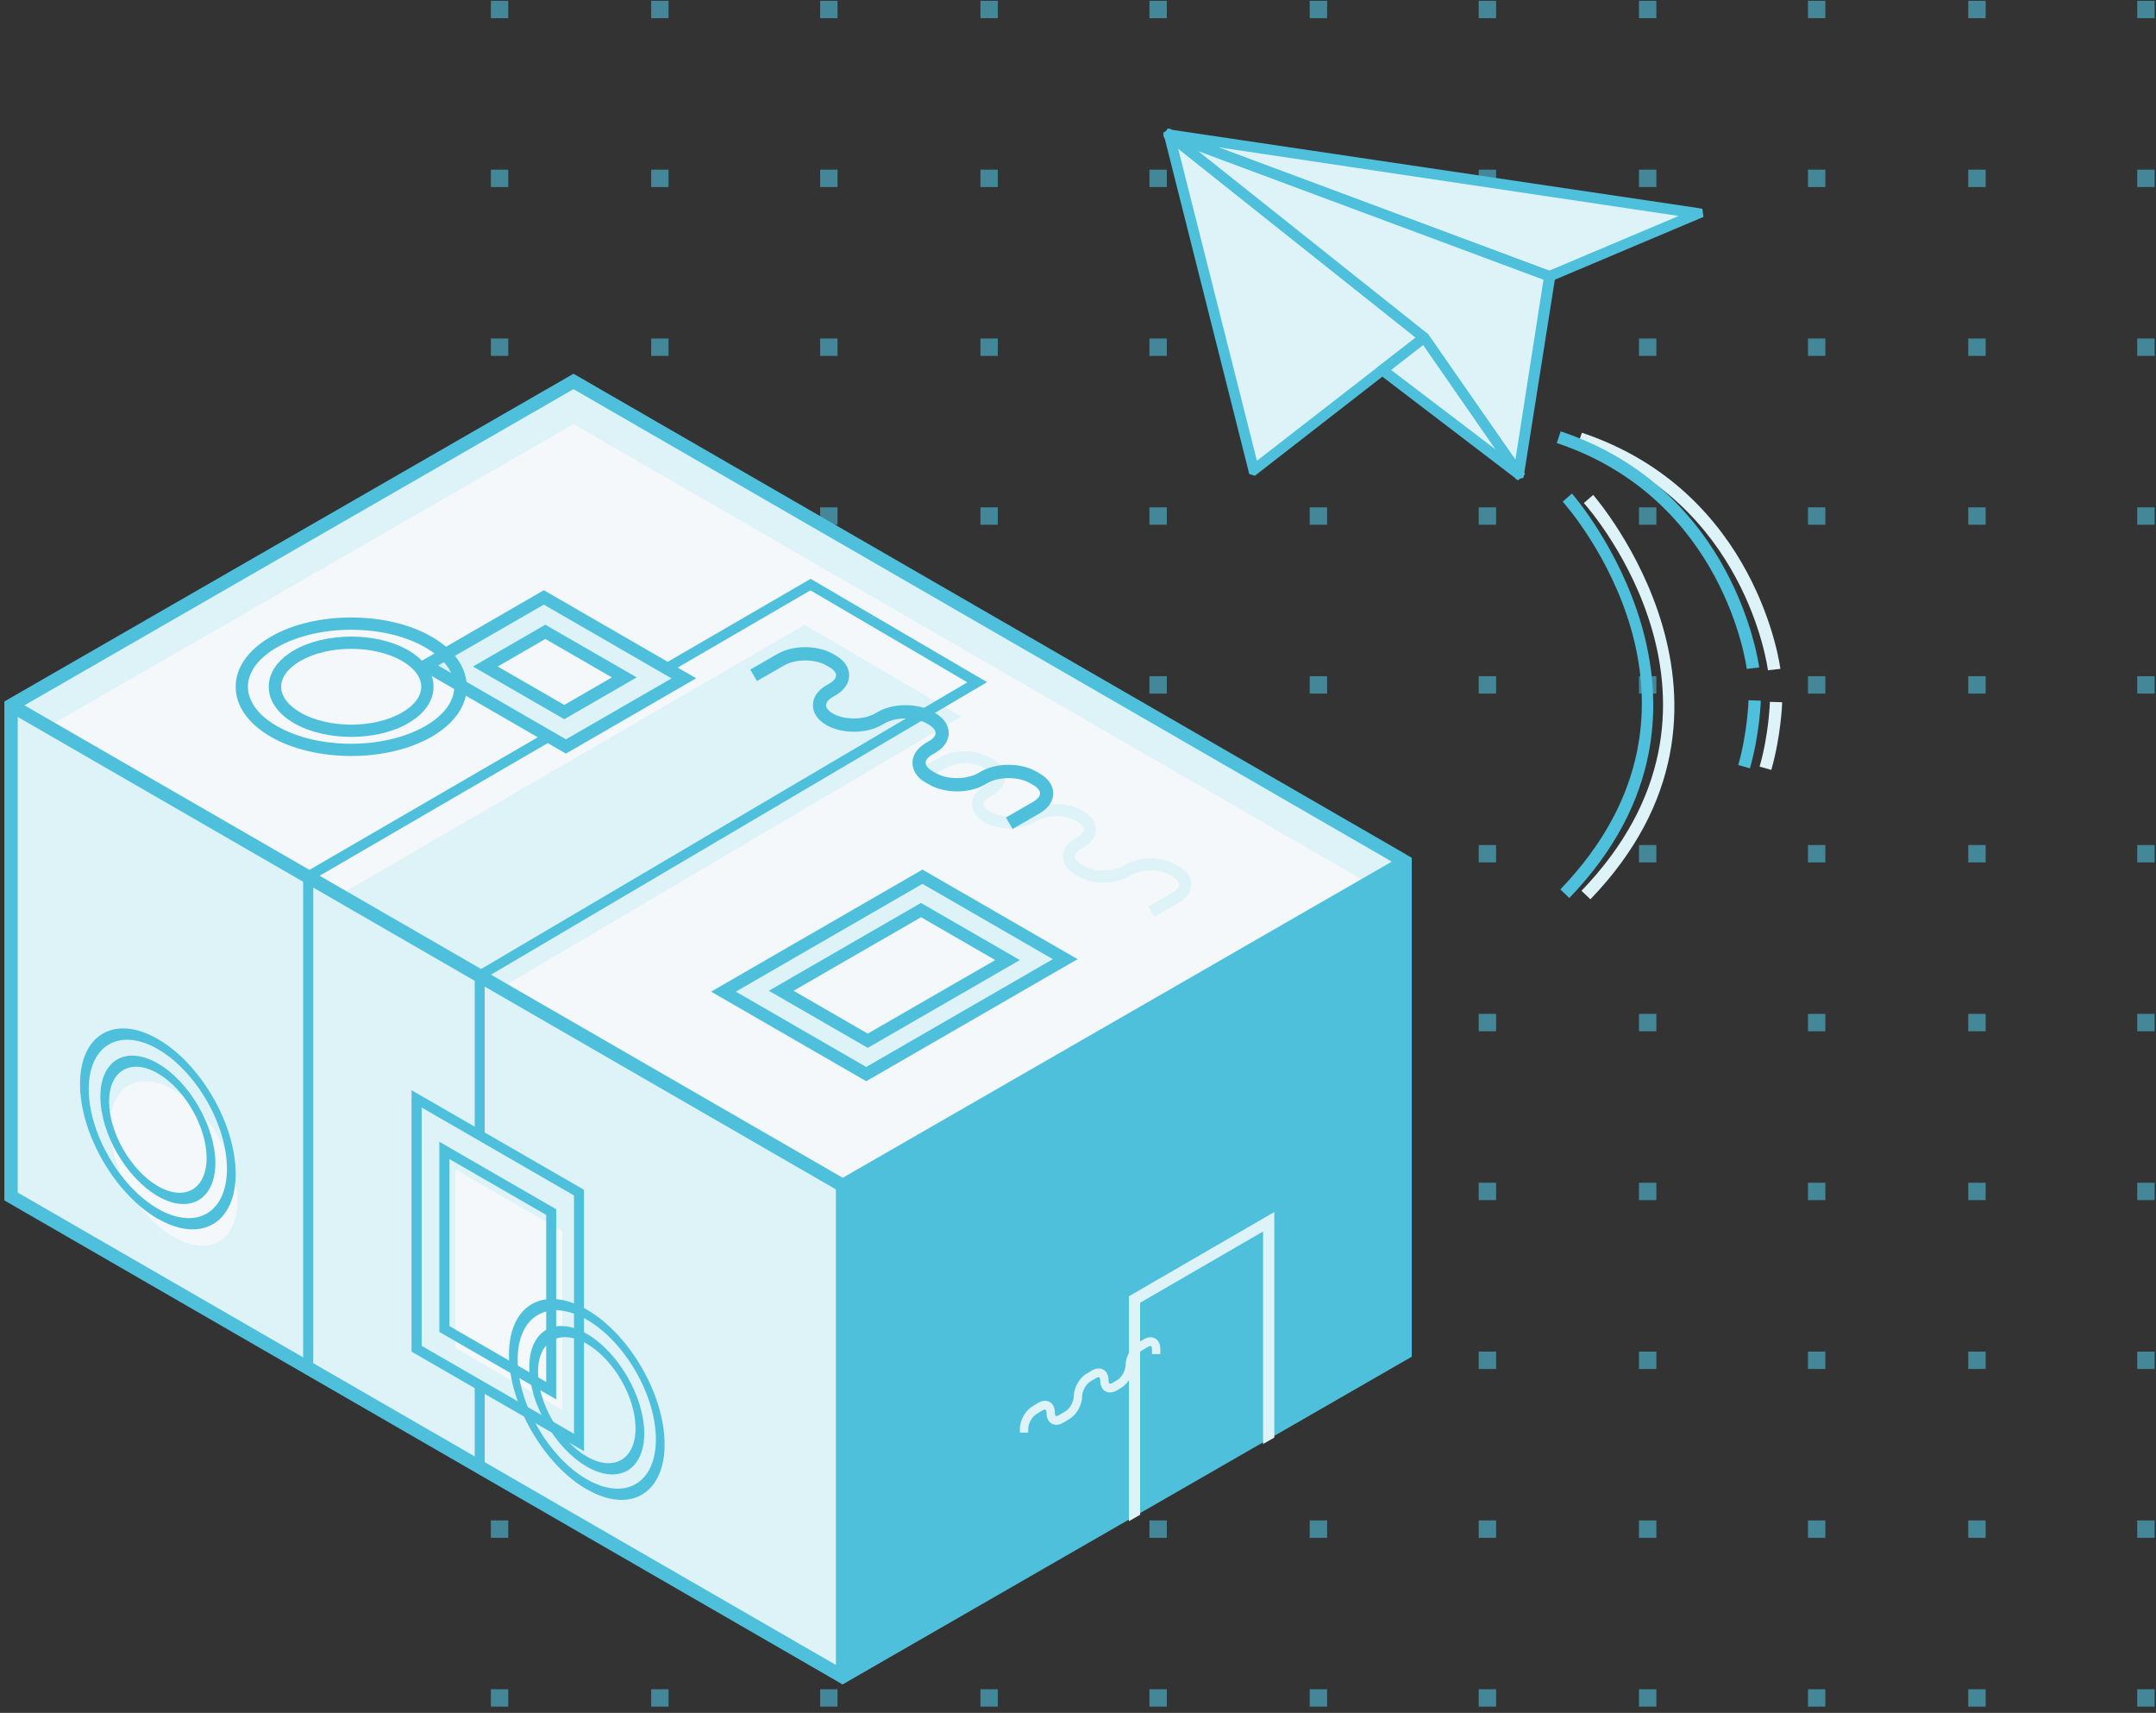 <svg xmlns="http://www.w3.org/2000/svg" width="248" height="197" viewBox="0 0 248 197" fill="none"><rect x="0" y="0" width="248" height="197" fill="#333333" stroke="none"/><g opacity="0.6"><rect x="56.465" y="0.093" width="2" height="2" fill="#4EC0DC"></rect><rect x="56.465" y="19.512" width="2" height="2" fill="#4EC0DC"></rect><rect x="56.465" y="38.93" width="2" height="2" fill="#4EC0DC"></rect><rect x="56.465" y="58.349" width="2" height="2" fill="#4EC0DC"></rect><rect x="56.465" y="77.768" width="2" height="2" fill="#4EC0DC"></rect><rect x="56.465" y="97.187" width="2" height="2" fill="#4EC0DC"></rect><rect x="56.465" y="116.606" width="2" height="2" fill="#4EC0DC"></rect><rect x="56.465" y="136.025" width="2" height="2" fill="#4EC0DC"></rect><rect x="56.465" y="155.444" width="2" height="2" fill="#4EC0DC"></rect><rect x="56.465" y="174.863" width="2" height="2" fill="#4EC0DC"></rect><rect x="56.465" y="194.281" width="2" height="2" fill="#4EC0DC"></rect><rect x="74.903" y="0.093" width="2" height="2" fill="#4EC0DC"></rect><rect x="74.903" y="19.512" width="2" height="2" fill="#4EC0DC"></rect><rect x="74.903" y="38.93" width="2" height="2" fill="#4EC0DC"></rect><rect x="74.903" y="58.349" width="2" height="2" fill="#4EC0DC"></rect><rect x="74.903" y="77.768" width="2" height="2" fill="#4EC0DC"></rect><rect x="74.903" y="97.187" width="2" height="2" fill="#4EC0DC"></rect><rect x="74.903" y="116.606" width="2" height="2" fill="#4EC0DC"></rect><rect x="74.903" y="136.025" width="2" height="2" fill="#4EC0DC"></rect><rect x="74.903" y="155.444" width="2" height="2" fill="#4EC0DC"></rect><rect x="74.903" y="174.863" width="2" height="2" fill="#4EC0DC"></rect><rect x="74.903" y="194.281" width="2" height="2" fill="#4EC0DC"></rect><rect x="94.34" y="0.093" width="2" height="2" fill="#4EC0DC"></rect><rect x="94.34" y="19.512" width="2" height="2" fill="#4EC0DC"></rect><rect x="94.34" y="38.93" width="2" height="2" fill="#4EC0DC"></rect><rect x="94.34" y="58.349" width="2" height="2" fill="#4EC0DC"></rect><rect x="94.34" y="77.768" width="2" height="2" fill="#4EC0DC"></rect><rect x="94.34" y="97.187" width="2" height="2" fill="#4EC0DC"></rect><rect x="94.34" y="116.606" width="2" height="2" fill="#4EC0DC"></rect><rect x="94.34" y="136.025" width="2" height="2" fill="#4EC0DC"></rect><rect x="94.34" y="155.444" width="2" height="2" fill="#4EC0DC"></rect><rect x="94.34" y="174.863" width="2" height="2" fill="#4EC0DC"></rect><rect x="94.34" y="194.281" width="2" height="2" fill="#4EC0DC"></rect><rect x="112.778" y="0.093" width="2" height="2" fill="#4EC0DC"></rect><rect x="112.778" y="19.512" width="2" height="2" fill="#4EC0DC"></rect><rect x="112.778" y="38.93" width="2" height="2" fill="#4EC0DC"></rect><rect x="112.778" y="58.349" width="2" height="2" fill="#4EC0DC"></rect><rect x="112.778" y="77.768" width="2" height="2" fill="#4EC0DC"></rect><rect x="112.778" y="97.187" width="2" height="2" fill="#4EC0DC"></rect><rect x="112.778" y="116.606" width="2" height="2" fill="#4EC0DC"></rect><rect x="112.778" y="136.025" width="2" height="2" fill="#4EC0DC"></rect><rect x="112.778" y="155.444" width="2" height="2" fill="#4EC0DC"></rect><rect x="112.778" y="174.863" width="2" height="2" fill="#4EC0DC"></rect><rect x="112.778" y="194.281" width="2" height="2" fill="#4EC0DC"></rect><rect x="132.216" y="0.093" width="2" height="2" fill="#4EC0DC"></rect><rect x="132.216" y="19.512" width="2" height="2" fill="#4EC0DC"></rect><rect x="132.216" y="38.93" width="2" height="2" fill="#4EC0DC"></rect><rect x="132.216" y="58.349" width="2" height="2" fill="#4EC0DC"></rect><rect x="132.216" y="77.768" width="2" height="2" fill="#4EC0DC"></rect><rect x="132.216" y="97.187" width="2" height="2" fill="#4EC0DC"></rect><rect x="132.216" y="116.606" width="2" height="2" fill="#4EC0DC"></rect><rect x="132.216" y="136.025" width="2" height="2" fill="#4EC0DC"></rect><rect x="132.216" y="155.444" width="2" height="2" fill="#4EC0DC"></rect><rect x="132.216" y="174.863" width="2" height="2" fill="#4EC0DC"></rect><rect x="132.216" y="194.281" width="2" height="2" fill="#4EC0DC"></rect><rect x="150.653" y="0.093" width="2" height="2" fill="#4EC0DC"></rect><rect x="150.653" y="19.512" width="2" height="2" fill="#4EC0DC"></rect><rect x="150.653" y="38.93" width="2" height="2" fill="#4EC0DC"></rect><rect x="150.653" y="58.349" width="2" height="2" fill="#4EC0DC"></rect><rect x="150.653" y="77.768" width="2" height="2" fill="#4EC0DC"></rect><rect x="150.653" y="97.187" width="2" height="2" fill="#4EC0DC"></rect><rect x="150.653" y="116.606" width="2" height="2" fill="#4EC0DC"></rect><rect x="150.653" y="136.025" width="2" height="2" fill="#4EC0DC"></rect><rect x="150.653" y="155.444" width="2" height="2" fill="#4EC0DC"></rect><rect x="150.653" y="174.863" width="2" height="2" fill="#4EC0DC"></rect><rect x="150.653" y="194.281" width="2" height="2" fill="#4EC0DC"></rect><rect x="170.091" y="0.093" width="2" height="2" fill="#4EC0DC"></rect><rect x="170.091" y="19.512" width="2" height="2" fill="#4EC0DC"></rect><rect x="170.091" y="38.93" width="2" height="2" fill="#4EC0DC"></rect><rect x="170.091" y="58.349" width="2" height="2" fill="#4EC0DC"></rect><rect x="170.091" y="77.768" width="2" height="2" fill="#4EC0DC"></rect><rect x="170.091" y="97.187" width="2" height="2" fill="#4EC0DC"></rect><rect x="170.091" y="116.606" width="2" height="2" fill="#4EC0DC"></rect><rect x="170.091" y="136.025" width="2" height="2" fill="#4EC0DC"></rect><rect x="170.091" y="155.444" width="2" height="2" fill="#4EC0DC"></rect><rect x="170.091" y="174.863" width="2" height="2" fill="#4EC0DC"></rect><rect x="170.091" y="194.281" width="2" height="2" fill="#4EC0DC"></rect><rect x="188.528" y="0.093" width="2" height="2" fill="#4EC0DC"></rect><rect x="188.528" y="19.512" width="2" height="2" fill="#4EC0DC"></rect><rect x="188.528" y="38.93" width="2" height="2" fill="#4EC0DC"></rect><rect x="188.528" y="58.349" width="2" height="2" fill="#4EC0DC"></rect><rect x="188.528" y="77.768" width="2" height="2" fill="#4EC0DC"></rect><rect x="188.528" y="97.187" width="2" height="2" fill="#4EC0DC"></rect><rect x="188.528" y="116.606" width="2" height="2" fill="#4EC0DC"></rect><rect x="188.528" y="136.025" width="2" height="2" fill="#4EC0DC"></rect><rect x="188.528" y="155.444" width="2" height="2" fill="#4EC0DC"></rect><rect x="188.528" y="174.863" width="2" height="2" fill="#4EC0DC"></rect><rect x="188.528" y="194.281" width="2" height="2" fill="#4EC0DC"></rect><rect x="207.966" y="0.093" width="2" height="2" fill="#4EC0DC"></rect><rect x="207.966" y="19.512" width="2" height="2" fill="#4EC0DC"></rect><rect x="207.966" y="38.93" width="2" height="2" fill="#4EC0DC"></rect><rect x="207.966" y="58.349" width="2" height="2" fill="#4EC0DC"></rect><rect x="207.966" y="77.768" width="2" height="2" fill="#4EC0DC"></rect><rect x="207.966" y="97.187" width="2" height="2" fill="#4EC0DC"></rect><rect x="207.966" y="116.606" width="2" height="2" fill="#4EC0DC"></rect><rect x="207.966" y="136.025" width="2" height="2" fill="#4EC0DC"></rect><rect x="207.966" y="155.444" width="2" height="2" fill="#4EC0DC"></rect><rect x="207.966" y="174.863" width="2" height="2" fill="#4EC0DC"></rect><rect x="207.966" y="194.281" width="2" height="2" fill="#4EC0DC"></rect><rect x="226.404" y="0.093" width="2" height="2" fill="#4EC0DC"></rect><rect x="226.404" y="19.512" width="2" height="2" fill="#4EC0DC"></rect><rect x="226.404" y="38.93" width="2" height="2" fill="#4EC0DC"></rect><rect x="226.404" y="58.349" width="2" height="2" fill="#4EC0DC"></rect><rect x="226.404" y="77.768" width="2" height="2" fill="#4EC0DC"></rect><rect x="226.404" y="97.187" width="2" height="2" fill="#4EC0DC"></rect><rect x="226.404" y="116.606" width="2" height="2" fill="#4EC0DC"></rect><rect x="226.404" y="136.025" width="2" height="2" fill="#4EC0DC"></rect><rect x="226.404" y="155.444" width="2" height="2" fill="#4EC0DC"></rect><rect x="226.404" y="174.863" width="2" height="2" fill="#4EC0DC"></rect><rect x="226.404" y="194.281" width="2" height="2" fill="#4EC0DC"></rect><rect x="245.841" y="0.093" width="2" height="2" fill="#4EC0DC"></rect><rect x="245.841" y="19.512" width="2" height="2" fill="#4EC0DC"></rect><rect x="245.841" y="38.93" width="2" height="2" fill="#4EC0DC"></rect><rect x="245.841" y="58.349" width="2" height="2" fill="#4EC0DC"></rect><rect x="245.841" y="77.768" width="2" height="2" fill="#4EC0DC"></rect><rect x="245.841" y="97.187" width="2" height="2" fill="#4EC0DC"></rect><rect x="245.841" y="116.606" width="2" height="2" fill="#4EC0DC"></rect><rect x="245.841" y="136.025" width="2" height="2" fill="#4EC0DC"></rect><rect x="245.841" y="155.444" width="2" height="2" fill="#4EC0DC"></rect><rect x="245.841" y="174.863" width="2" height="2" fill="#4EC0DC"></rect><rect x="245.841" y="194.281" width="2" height="2" fill="#4EC0DC"></rect></g><g clip-path="url(#clip0_120_13850)"><path d="M161.636 99.109L96.923 136.356L1.27 81.118L65.969 43.871L161.636 99.109Z" fill="#DDF3F8"></path><path d="M161.636 104.022L96.923 141.268L1.27 86.03L65.969 48.783L161.636 104.022Z" fill="#F5F8FA"></path><path d="M1.27 81.118V137.606L96.923 192.83V136.356L1.27 81.118Z" fill="#DDF3F8"></path><path d="M35.916 104.748L54.488 115.473L110.569 82.412L92.549 71.846L35.916 104.748Z" fill="#DDF3F8"></path><path d="M161.637 98.208L65.969 42.985L1.27 80.232L0.5 80.682V138.057L96.153 193.28L96.923 193.731L97.694 193.28L162.392 156.033V98.659L161.622 98.208H161.637ZM96.168 191.493L2.04 137.156V82.455L96.153 136.792V191.493H96.168ZM2.811 81.118L65.969 44.758L160.096 99.095L134.156 114.034L96.938 135.455L2.811 81.118Z" fill="#4EC0DC"></path><path d="M113.548 78.459L93.246 66.571L35.451 100.127L34.869 99.792V100.461L34.288 100.795L34.869 101.129V157.675L55.753 169.737V112.523L113.534 78.459H113.548ZM93.246 67.908L111.267 78.473L55.186 111.535L36.613 100.81L93.232 67.894L93.246 67.908ZM36.032 156.992V101.798L54.605 112.523V167.732L36.032 157.007V156.992Z" fill="#4EC0DC"></path><path d="M62.554 68.722L48.98 76.555L65.097 85.856L78.67 78.023L62.554 68.722ZM64.908 81.903L55.825 76.657L62.728 72.675L71.811 77.921L64.908 81.903Z" fill="#DDF3F8"></path><path d="M64.908 82.717L54.401 76.657L62.728 71.846L73.235 77.906L64.908 82.717ZM57.249 76.657L64.908 81.075L70.387 77.906L62.728 73.489L57.249 76.657Z" fill="#4EC0DC"></path><path d="M65.097 86.67L47.571 76.54L62.554 67.879L80.08 78.008L65.097 86.67ZM50.405 76.54L65.097 85.028L77.246 78.023L62.554 69.536L50.405 76.54Z" fill="#4EC0DC"></path><path d="M132.79 105.446L132.092 104.24L134.94 102.597C135.391 102.336 135.653 102.016 135.653 101.725C135.653 101.435 135.391 101.115 134.94 100.853L134.563 100.635C133.371 99.952 131.351 99.952 130.145 100.635L129.84 100.81C128.212 101.754 125.669 101.754 124.041 100.81L123.663 100.592C122.762 100.069 122.254 99.328 122.254 98.514C122.254 97.7 122.748 96.959 123.663 96.436L123.968 96.261C124.419 96 124.68 95.68 124.68 95.389C124.68 95.099 124.419 94.779 123.968 94.517L123.736 94.386C122.544 93.703 120.524 93.703 119.318 94.386L119.013 94.561C117.385 95.505 114.842 95.505 113.214 94.561C112.313 94.038 111.805 93.296 111.805 92.483C111.805 91.669 112.299 90.928 113.214 90.405L113.519 90.23C113.97 89.969 114.232 89.649 114.232 89.358C114.232 89.068 113.97 88.748 113.519 88.486L113.214 88.312C112.023 87.614 110.003 87.614 108.796 88.312L105.948 89.954L105.25 88.748L108.099 87.106C109.727 86.161 112.27 86.161 113.897 87.106L114.203 87.28C115.104 87.803 115.612 88.544 115.612 89.358C115.612 90.172 115.118 90.913 114.203 91.436L113.897 91.611C113.447 91.872 113.185 92.192 113.185 92.483C113.185 92.773 113.447 93.093 113.897 93.355C115.089 94.052 117.109 94.052 118.315 93.355L118.62 93.18C120.248 92.236 122.791 92.236 124.419 93.18L124.651 93.311C125.552 93.834 126.061 94.575 126.061 95.389C126.061 96.203 125.567 96.944 124.651 97.467L124.346 97.642C123.896 97.903 123.634 98.223 123.634 98.514C123.634 98.804 123.896 99.124 124.346 99.386L124.724 99.604C125.916 100.301 127.936 100.287 129.142 99.604L129.447 99.429C131.075 98.485 133.618 98.485 135.246 99.429L135.623 99.647C136.524 100.17 137.033 100.912 137.033 101.725C137.033 102.539 136.539 103.28 135.623 103.804L132.775 105.446H132.79Z" fill="#DDF3F8"></path><path d="M99.641 123.539L83.219 114.049L106.108 100.839L122.53 110.314L99.641 123.539Z" fill="#DDF3F8"></path><path d="M99.641 124.352L81.795 114.049L106.108 100.01L123.954 110.314L99.641 124.352ZM84.643 114.049L99.641 122.71L121.105 110.314L106.108 101.653L84.643 114.049Z" fill="#4EC0DC"></path><path d="M99.816 119.702L89.861 113.962L105.948 104.676L115.889 110.416L99.816 119.702Z" fill="#F5F8FA"></path><path d="M99.816 120.516L88.436 113.947L105.934 103.847L117.313 110.416L99.816 120.516ZM91.285 113.947L99.816 118.874L114.479 110.416L105.948 105.489L91.285 113.947Z" fill="#4EC0DC"></path><path d="M40.392 86.946C37.049 86.946 33.692 86.204 31.149 84.737C28.548 83.225 27.109 81.191 27.109 78.982C27.109 76.773 28.548 74.738 31.149 73.227C36.25 70.277 44.548 70.277 49.649 73.227C52.25 74.724 53.689 76.773 53.689 78.982C53.689 81.191 52.25 83.225 49.649 84.737C47.106 86.204 43.749 86.946 40.406 86.946H40.392ZM40.392 72.428C37.296 72.428 34.201 73.111 31.846 74.462C29.696 75.698 28.518 77.311 28.518 78.982C28.518 80.653 29.696 82.266 31.846 83.501C36.555 86.219 44.214 86.219 48.922 83.501C51.073 82.266 52.25 80.653 52.25 78.982C52.25 77.311 51.073 75.698 48.922 74.462C46.568 73.096 43.472 72.428 40.377 72.428H40.392Z" fill="#4EC0DC"></path><path d="M40.392 84.751C38.023 84.751 35.64 84.228 33.837 83.182C31.948 82.092 30.916 80.609 30.916 78.982C30.916 77.354 31.948 75.872 33.837 74.782C37.456 72.689 43.342 72.689 46.946 74.782C48.835 75.872 49.867 77.354 49.867 78.982C49.867 80.609 48.835 82.092 46.946 83.182C45.144 84.228 42.761 84.751 40.392 84.751ZM40.392 74.622C38.27 74.622 36.163 75.087 34.55 76.017C33.125 76.846 32.341 77.892 32.341 78.982C32.341 80.072 33.125 81.118 34.55 81.946C37.776 83.807 43.022 83.807 46.248 81.946C47.672 81.118 48.457 80.072 48.457 78.982C48.457 77.892 47.672 76.846 46.248 76.017C44.635 75.087 42.514 74.622 40.406 74.622H40.392Z" fill="#4EC0DC"></path><path d="M116.484 95.346L115.714 94.023L118.853 92.207C119.347 91.916 119.637 91.567 119.637 91.247C119.637 90.928 119.361 90.579 118.853 90.288L118.446 90.056C117.138 89.3 114.914 89.3 113.606 90.056L113.272 90.245C111.485 91.276 108.694 91.276 106.907 90.245L106.5 90.012C105.497 89.431 104.96 88.632 104.96 87.731C104.96 86.83 105.512 86.03 106.5 85.449L106.834 85.26C107.328 84.969 107.619 84.621 107.619 84.301C107.619 83.981 107.328 83.632 106.834 83.342L106.587 83.196C105.279 82.441 103.056 82.441 101.748 83.196L101.414 83.385C99.626 84.417 96.836 84.417 95.048 83.385C94.06 82.804 93.508 82.005 93.508 81.104C93.508 80.203 94.06 79.403 95.048 78.822L95.383 78.633C95.877 78.343 96.167 77.994 96.167 77.674C96.167 77.354 95.891 77.006 95.383 76.715L95.048 76.526C93.74 75.77 91.517 75.77 90.209 76.526L87.07 78.328L86.3 77.006L89.439 75.204C91.226 74.172 94.017 74.172 95.804 75.204L96.138 75.392C97.126 75.959 97.679 76.773 97.679 77.674C97.679 78.575 97.126 79.374 96.138 79.956L95.804 80.145C95.31 80.435 95.019 80.784 95.019 81.104C95.019 81.424 95.31 81.772 95.804 82.063C97.112 82.819 99.335 82.819 100.643 82.063L100.978 81.874C102.765 80.842 105.555 80.842 107.343 81.874L107.59 82.019C108.578 82.601 109.13 83.4 109.13 84.301C109.13 85.202 108.578 86.001 107.59 86.582L107.256 86.771C106.762 87.062 106.471 87.411 106.471 87.731C106.471 88.05 106.762 88.399 107.256 88.69L107.663 88.922C108.971 89.678 111.194 89.678 112.502 88.922L112.836 88.733C114.624 87.701 117.414 87.701 119.201 88.733L119.608 88.966C120.597 89.547 121.149 90.346 121.149 91.247C121.149 92.148 120.597 92.948 119.608 93.529L116.469 95.346H116.484Z" fill="#4EC0DC"></path><path d="M66.594 165.901L47.92 155.118V126.373L66.594 137.156V165.901Z" fill="#DDF3F8"></path><path d="M67.175 166.904L47.338 155.452V125.384L67.175 136.836V166.904ZM48.501 154.784L66.027 164.898V137.49L48.501 127.375V154.784Z" fill="#4EC0DC"></path><path d="M64.676 162.137L52.396 155.045V134.496L64.676 141.588V162.137Z" fill="#F5F8FA"></path><path d="M63.978 160.945L50.536 153.185V131.313L63.978 139.074V160.945ZM51.698 152.516L62.83 158.94V139.728L51.698 133.304V152.516Z" fill="#4EC0DC"></path><path d="M27.312 138.042C27.312 142.707 24.028 144.611 19.988 142.271C15.948 139.931 12.664 134.249 12.664 129.584C12.664 124.919 15.948 123.016 19.988 125.355C24.028 127.695 27.312 133.363 27.312 138.042Z" fill="#F5F8FA"></path><path d="M18.157 140.178C13.216 137.33 9.205 130.384 9.205 124.672C9.205 118.961 13.216 116.65 18.157 119.499C23.098 122.347 27.109 129.308 27.109 135.005C27.109 140.702 23.098 143.027 18.157 140.164V140.178ZM18.157 120.661C13.768 118.133 10.208 120.196 10.208 125.254C10.208 130.311 13.768 136.487 18.157 139.016C22.546 141.544 26.106 139.495 26.106 134.424C26.106 129.352 22.546 123.19 18.157 120.661Z" fill="#4EC0DC"></path><path d="M18.157 137.577C14.51 135.47 11.545 130.325 11.545 126.125C11.545 121.926 14.51 120.196 18.157 122.303C21.805 124.411 24.77 129.555 24.77 133.755C24.77 137.955 21.805 139.684 18.157 137.577ZM18.157 123.451C15.062 121.664 12.548 123.117 12.548 126.692C12.548 130.267 15.062 134.627 18.157 136.414C21.253 138.202 23.767 136.749 23.767 133.174C23.767 129.599 21.253 125.239 18.157 123.451Z" fill="#4EC0DC"></path><path d="M67.495 171.292C62.554 168.444 58.543 161.498 58.543 155.786C58.543 150.075 62.554 147.764 67.495 150.613C72.436 153.461 76.447 160.422 76.447 166.119C76.447 171.816 72.436 174.141 67.495 171.278V171.292ZM67.495 151.775C63.106 149.247 59.546 151.31 59.546 156.368C59.546 161.425 63.106 167.601 67.495 170.13C71.884 172.658 75.444 170.609 75.444 165.538C75.444 160.466 71.884 154.304 67.495 151.775Z" fill="#4EC0DC"></path><path d="M67.495 168.677C63.847 166.569 60.883 161.425 60.883 157.225C60.883 153.025 63.847 151.296 67.495 153.403C71.143 155.51 74.107 160.655 74.107 164.855C74.107 169.055 71.143 170.784 67.495 168.677ZM67.495 154.551C64.4 152.764 61.886 154.217 61.886 157.792C61.886 161.367 64.4 165.727 67.495 167.514C70.591 169.302 73.105 167.848 73.105 164.273C73.105 160.698 70.591 156.339 67.495 154.551Z" fill="#4EC0DC"></path><path d="M146.581 165.334V139.394L129.854 149.087V174.955L131.147 174.213V149.828L145.288 141.632V166.075L146.581 165.334Z" fill="#DDF3F8"></path><path d="M118.272 164.767H117.312V164.331C117.312 163.372 117.937 162.239 118.737 161.759L119.434 161.338C119.899 161.062 120.379 161.033 120.757 161.25C121.135 161.468 121.338 161.919 121.338 162.486C121.338 162.689 121.396 162.82 121.44 162.849C121.498 162.878 121.629 162.864 121.803 162.762L122.573 162.297C123.082 161.992 123.518 161.192 123.518 160.582C123.518 159.623 124.143 158.489 124.942 158.01L125.611 157.617C126.076 157.341 126.555 157.312 126.933 157.53C127.311 157.748 127.514 158.199 127.514 158.765C127.514 158.969 127.572 159.1 127.616 159.129C127.674 159.158 127.805 159.143 127.979 159.042L128.532 158.707C129.04 158.402 129.476 157.603 129.476 156.992C129.476 156.033 130.101 154.9 130.9 154.42L131.569 154.028C132.034 153.752 132.514 153.723 132.891 153.941C133.269 154.159 133.473 154.609 133.473 155.176V155.728H132.514V155.176C132.514 154.972 132.455 154.842 132.412 154.813C132.354 154.784 132.223 154.798 132.048 154.9L131.38 155.292C130.871 155.597 130.435 156.397 130.435 157.007C130.435 157.966 129.81 159.1 129.011 159.579L128.459 159.914C127.994 160.19 127.514 160.219 127.136 160.001C126.759 159.783 126.555 159.332 126.555 158.765C126.555 158.562 126.497 158.431 126.453 158.402C126.395 158.373 126.265 158.388 126.09 158.489L125.422 158.882C124.913 159.187 124.477 159.986 124.477 160.597C124.477 161.556 123.852 162.689 123.053 163.169L122.283 163.634C121.818 163.91 121.338 163.939 120.96 163.721C120.582 163.503 120.379 163.053 120.379 162.486C120.379 162.282 120.321 162.152 120.277 162.122C120.219 162.093 120.088 162.108 119.914 162.21L119.216 162.631C118.708 162.936 118.272 163.736 118.272 164.346V164.782V164.767Z" fill="#DDF3F8"></path></g><g clip-path="url(#clip1_120_13850)"><path d="M182.94 103.426L181.916 102.45C202.427 81.151 183.032 58.784 182.189 57.853L183.259 56.922C183.464 57.172 204.385 81.173 182.94 103.426Z" fill="#DDF3F8"></path><path d="M204.772 76.927L203.361 77.086C203.338 76.882 200.834 57.581 181.506 51.109L181.962 49.769C202.177 56.536 204.772 76.723 204.795 76.927H204.772Z" fill="#DDF3F8"></path><path d="M203.771 88.553L202.405 88.167C203.475 84.42 203.589 80.764 203.589 80.719L205 80.764C205 80.923 204.863 84.647 203.748 88.553H203.771Z" fill="#DDF3F8"></path><path d="M134.679 15.527L195.257 24.542C195.257 24.542 195.279 24.564 195.257 24.587L178.228 31.785L134.656 15.55V15.504L134.679 15.527Z" fill="#DDF3F8"></path><path d="M178.387 31.831H178.365L150.819 21.567L189.155 27.266L178.387 31.831Z" fill="#DDF3F8"></path><path d="M134.428 16.117L133.927 15.89L134.246 14.846L195.348 23.928L195.826 24.019L195.939 24.95L178.57 32.285L178.297 32.444L134.428 16.117ZM140.119 16.935L178.205 31.127L193.094 24.837L140.119 16.935Z" fill="#4EC0DC"></path><path d="M163.795 38.847L144.24 54.015H144.217L134.496 15.55C134.496 15.55 134.496 15.527 134.519 15.55L163.795 38.802V38.824V38.847Z" fill="#DDF3F8"></path><path d="M136.067 21.748L157.921 39.142V39.165L143.306 50.496L136.067 21.748Z" fill="#DDF3F8"></path><path d="M143.693 54.492L133.927 15.731L133.791 15.277L134.565 14.778L164.159 38.325L164.41 38.507V39.12L144.604 54.515L144.331 54.719L143.693 54.515V54.492ZM135.521 17.094L144.581 52.994L162.839 38.824L135.521 17.094Z" fill="#4EC0DC"></path><path d="M178.228 31.785L174.7 54.424C174.7 54.424 174.677 54.447 174.654 54.424L163.818 38.824L134.587 15.572V15.527L178.205 31.762L178.228 31.785Z" fill="#DDF3F8"></path><path d="M172.628 34.692L170.488 48.43L164.046 39.142L145.947 24.769L172.628 34.692Z" fill="#DDF3F8"></path><path d="M174.404 55.128L163.362 39.233L134.178 16.026L133.791 15.663L134.337 14.778L178.501 31.24L178.957 31.49L175.246 54.946L174.404 55.151V55.128ZM137.843 17.389L164.091 38.279L174.312 52.88L177.545 32.171L137.843 17.389Z" fill="#4EC0DC"></path><path d="M174.586 54.401L159.037 42.571V42.548L163.795 38.847C163.795 38.847 163.795 38.847 163.818 38.847L174.608 54.379C174.608 54.379 174.608 54.424 174.586 54.401Z" fill="#DDF3F8"></path><path d="M158.422 42.866V42.253L163.453 38.37L163.704 38.211L164.227 38.347L175.155 54.083L175.428 54.538L174.631 55.242L158.445 42.889L158.422 42.866ZM160.016 42.548L172.013 51.676L163.704 39.687L160.016 42.548Z" fill="#4EC0DC"></path><path d="M180.504 103.267L179.48 102.291C199.991 80.991 180.595 58.625 179.753 57.694L180.823 56.763C181.028 57.013 201.949 81.014 180.527 103.267H180.504Z" fill="#4EC0DC"></path><path d="M202.336 76.768L200.925 76.927C200.902 76.722 198.398 57.421 179.07 50.95L179.526 49.61C199.741 56.377 202.314 76.563 202.359 76.768H202.336Z" fill="#4EC0DC"></path><path d="M201.312 88.371L199.946 87.985C201.016 84.238 201.13 80.582 201.13 80.537L202.541 80.582C202.541 80.742 202.404 84.465 201.289 88.371H201.312Z" fill="#4EC0DC"></path></g><defs><clipPath id="clip0_120_13850"><rect width="161.907" height="150.731" fill="white" transform="translate(0.5 42.985)"></rect></clipPath><clipPath id="clip1_120_13850"><rect width="71.209" height="88.648" fill="white" transform="translate(133.791 14.778)"></rect></clipPath></defs></svg>